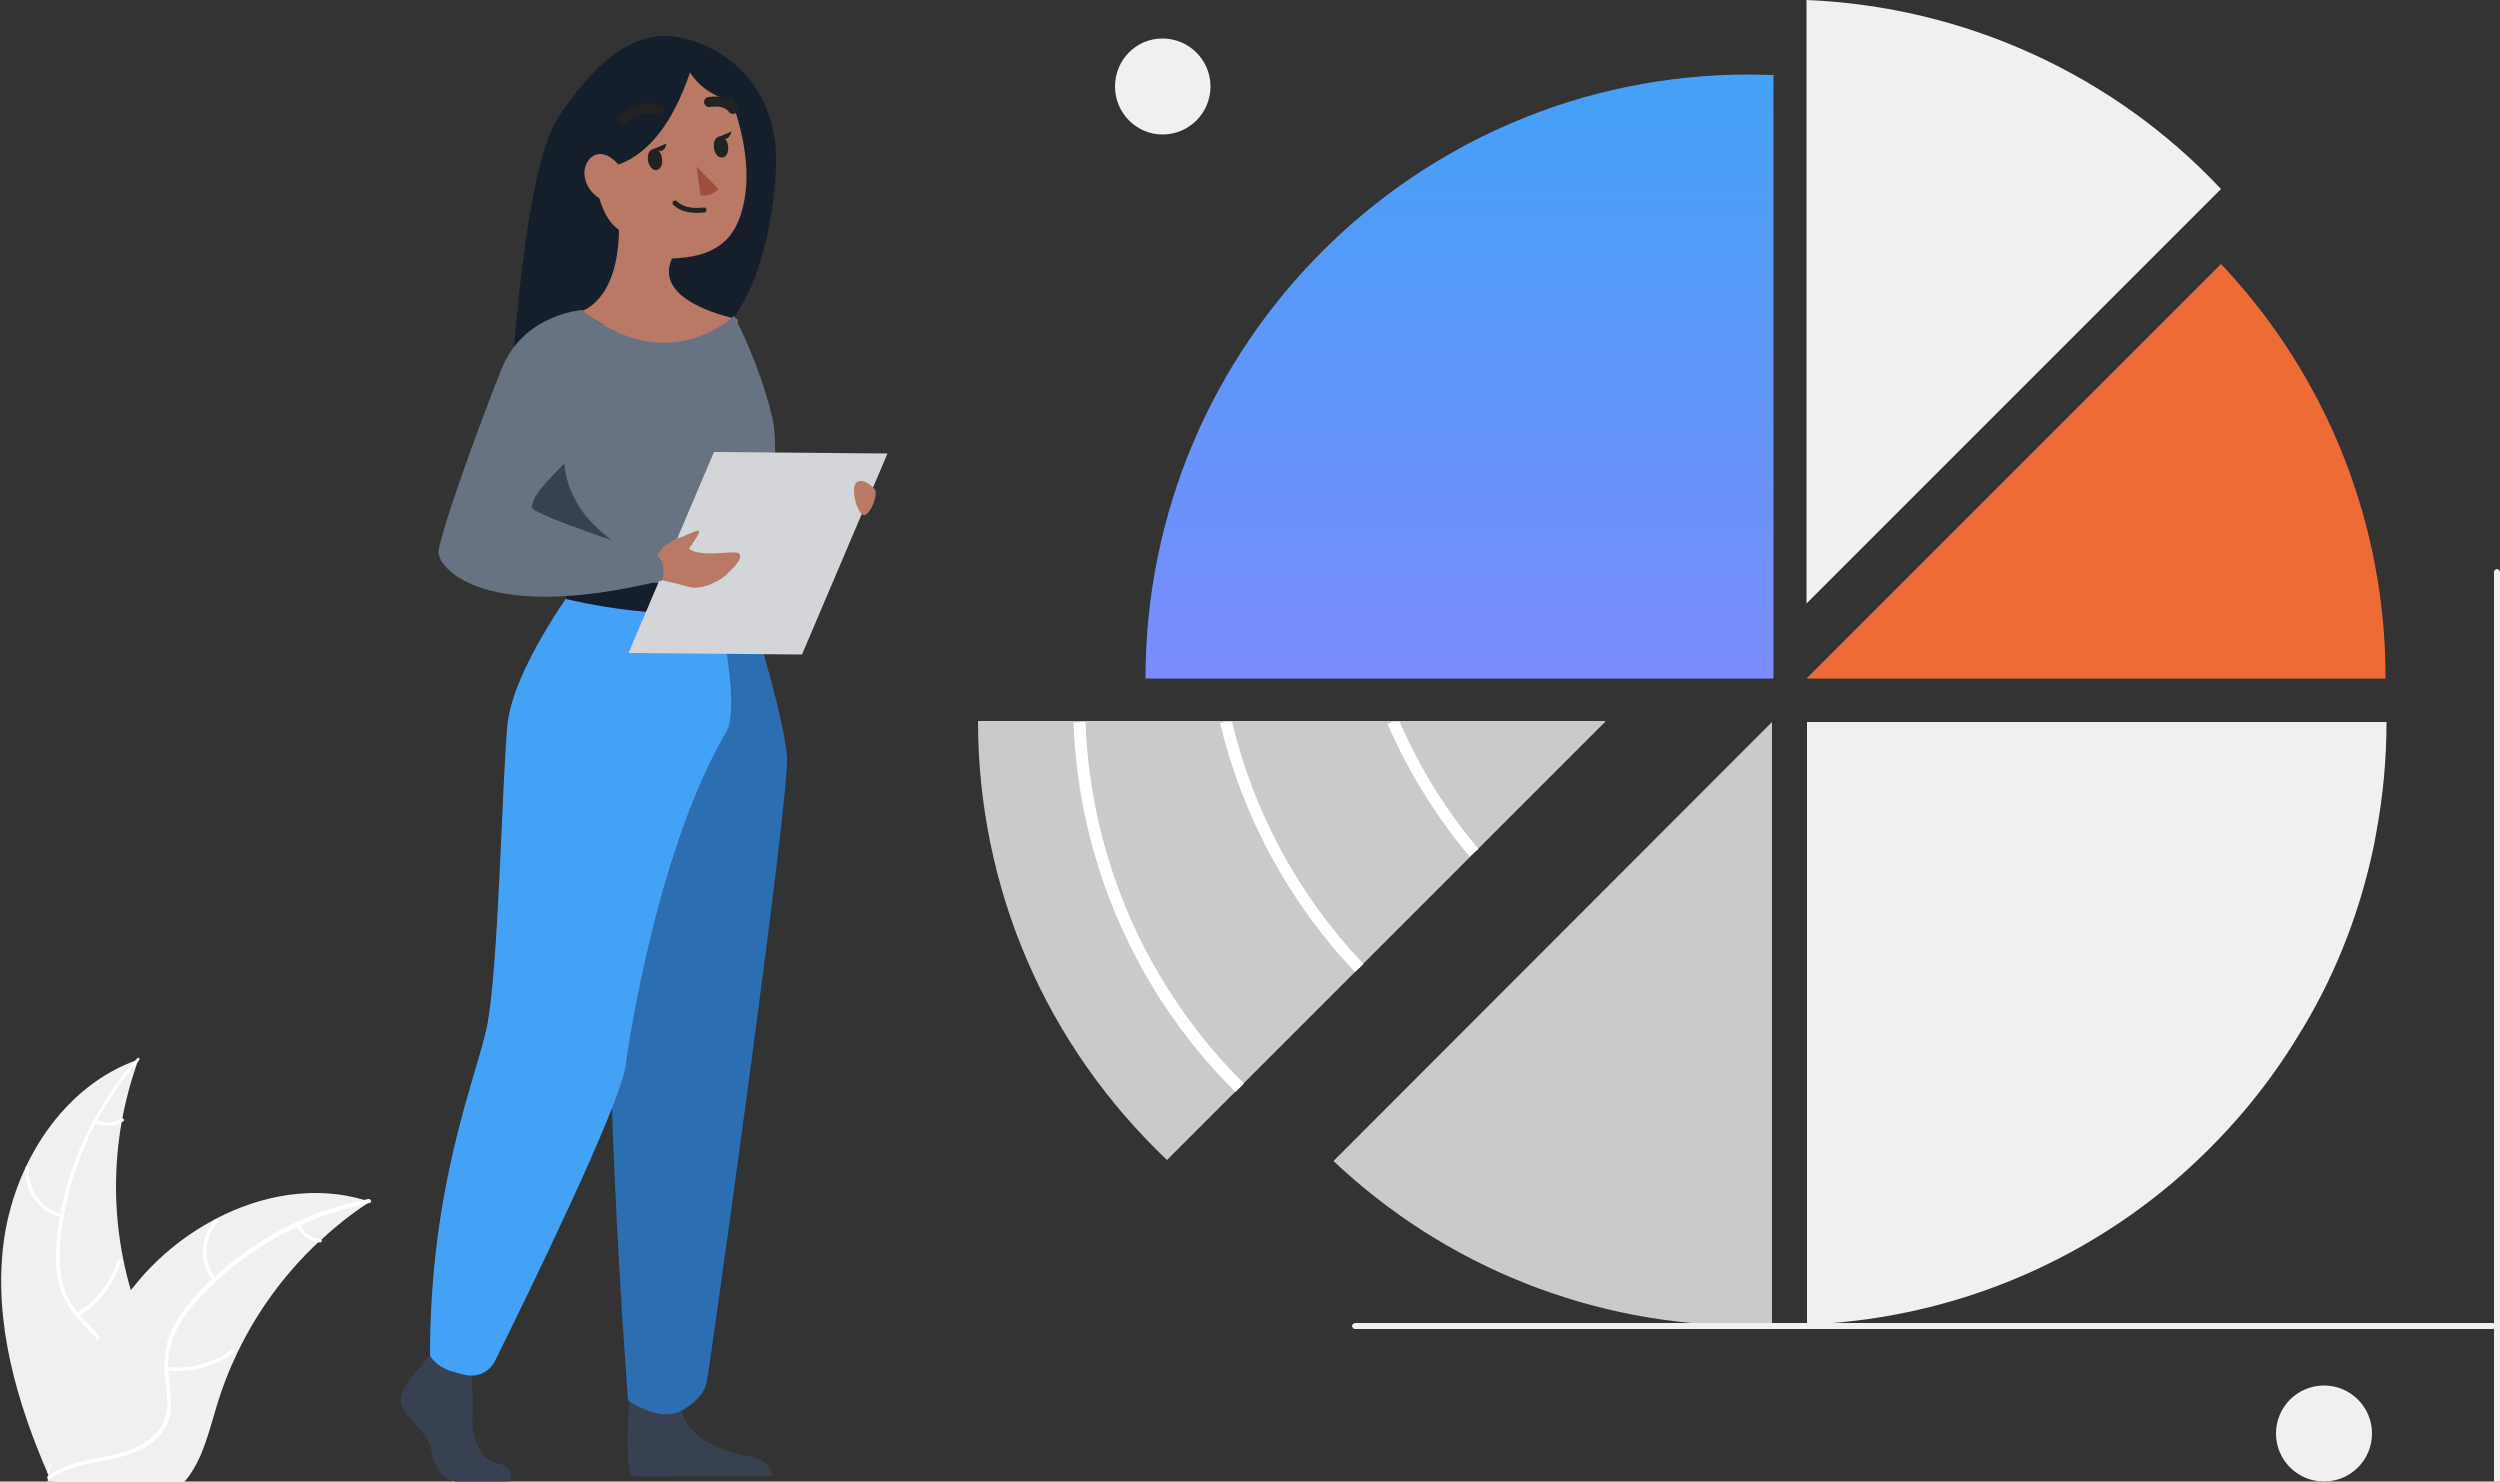 <svg version="1.1" id="Layer_1" xmlns="http://www.w3.org/2000/svg" x="0" y="0" viewBox="0 0 500 296.3" xml:space="preserve">
  <rect x="0" y="0" width="500" height="296.3" fill="#333333" stroke="none"/>
  <style>
    .st0{fill:#f0f0f0}.st1{fill:#fff}.st2{fill:#ed6c36}.st3{fill:#cacaca}.st4{fill:url(#SVGID_1_)}.st5{fill:#384152}.st6{fill:#ee805f}.st7{fill:#151f2c}.st8{fill:#b97964}.st9{fill:#a24e3f}.st10,.st11{fill:none;stroke:#222221;stroke-linecap:round;stroke-linejoin:round}.st11{stroke-width:2}.st12{fill:#222221}.st13{fill:#677282}.st14{fill:#2b6eb2}.st15{fill:#43a1f6}.st16{fill:#d4d5d9}
  </style>
  <path class="st0" d="M.7 248.7c2-15.9 11.9-31.6 27-36.8-6 16.4-6 34.4 0 50.8 2.3 6.3 5.6 13.1 3.4 19.5-1.4 4-4.7 7-8.4 8.9-3.7 1.9-7.9 2.8-12 3.7l-.8.7C3.4 280.7-1.3 264.6.7 248.7z"/>
  <path class="st1" d="M27.8 212.1c-8.8 9.9-14.3 22.4-15.7 35.6-.3 2.8-.2 5.7.3 8.5.6 2.7 2 5.2 3.9 7.2 1.8 1.9 3.8 3.7 5 6 .6 1.2 1 2.5 1.1 3.9.1 1.3-.1 2.7-.6 4-1.1 3.2-3.3 5.8-5.5 8.2-2.5 2.7-5.1 5.5-6.1 9.1-.1.4-.8.2-.7-.2 1.8-6.3 7.9-9.9 10.8-15.5 1.4-2.6 1.9-5.7.7-8.5-1.1-2.4-3.2-4.3-5-6.2-1.9-1.9-3.3-4.3-4.1-6.9-.7-2.8-.9-5.6-.6-8.5.5-6.4 2-12.7 4.5-18.6 2.8-6.8 6.7-13.1 11.6-18.5.3-.4.7.1.4.4z"/>
  <path class="st1" d="M12.3 243.5c-2.2-.5-4.1-1.8-5.4-3.6-1.3-1.8-2-4.1-1.8-6.3 0-.5.7-.4.7 0-.2 2.1.4 4.2 1.7 5.9 1.2 1.7 3 2.9 5.1 3.4.4 0 .2.7-.3.6zM15.3 262.6c3.9-2.4 6.9-6.1 8.2-10.5.1-.4.8-.2.7.2-1.4 4.6-4.4 8.5-8.5 10.9-.5.3-.8-.3-.4-.6zM19.2 224c.8.4 1.7.6 2.6.5.9 0 1.8-.3 2.5-.8.4-.2.7.4.3.6-.8.5-1.8.8-2.8.8-1 .1-2-.1-2.9-.6-.1 0-.2-.1-.2-.2s-.1-.2 0-.3c0-.1.1-.2.2-.2.2.2.2.2.3.2z"/>
  <path class="st0" d="M74 240.3c-.2.2-.5.3-.7.5-3.2 2.1-6.2 4.5-9 7.1-.2.2-.4.4-.7.6-6.7 6.3-12.2 13.8-16.2 22.2-1.6 3.3-2.9 6.7-4 10.3-1.5 4.9-2.7 10.2-5.6 14.2-.3.4-.6.8-1 1.2H10.7c-.1 0-.1-.1-.2-.1h-1c0-.2.1-.4.1-.6 0-.1.1-.2.1-.3v-.5c.3-1.1.5-2.1.8-3.2 2.1-8.1 5-16.2 9-23.5.1-.2.2-.4.4-.7 1.8-3.3 3.9-6.5 6.2-9.4 1.3-1.6 2.6-3.2 4.1-4.7 3.7-3.8 8-7 12.7-9.5 9.4-5 20.3-6.9 30.3-3.8.3 0 .5.1.8.2z"/>
  <path class="st1" d="M73.9 240.6c-13 2.6-24.9 9.2-34 19-2 2.1-3.6 4.4-4.9 7-1.1 2.5-1.6 5.4-1.3 8.1.2 2.6.8 5.2.4 7.8-.2 1.3-.7 2.6-1.5 3.7-.7 1.1-1.7 2.1-2.9 2.8-2.8 1.9-6.1 2.6-9.3 3.2-3.6.7-7.4 1.4-10.4 3.6-.4.3-.8-.3-.4-.6 5.2-3.9 12.3-3.1 18-5.9 2.7-1.3 5-3.4 5.6-6.4.6-2.6 0-5.3-.2-7.9-.3-2.7 0-5.4.9-8 1.1-2.6 2.7-5 4.6-7.2 4.3-4.8 9.3-8.9 14.8-12.2 6.3-3.8 13.2-6.4 20.4-7.8.6 0 .7.7.2.8z"/>
  <path class="st1" d="M42.7 256.3c-1.4-1.7-2.2-3.9-2.1-6.2 0-2.2.9-4.4 2.4-6.1.3-.3.8.1.5.5-1.4 1.6-2.2 3.6-2.2 5.7s.7 4.1 2 5.7c.3.3-.3.7-.6.4zM33.5 273.4c4.6.5 9.2-.8 12.9-3.5.4-.3.8.3.4.6-3.8 2.8-8.6 4.1-13.4 3.6-.4 0-.3-.7.1-.7zM59.9 244.9c.4.8 1 1.5 1.7 2s1.6.8 2.5.9c.5 0 .3.7-.1.7-1-.1-1.9-.4-2.7-1-.8-.5-1.5-1.3-1.9-2.2-.1-.1-.1-.2-.1-.3 0-.1.1-.2.1-.2.1-.1.2-.1.3-.1l.2.2z"/>
  <path class="st0" d="M444.2 37.8c-21.6-23-51.4-36.5-82.9-37.8v120.7l82.9-82.9z"/>
  <path class="st2" d="m444.2 52.8-82.9 82.9h115.8c.1-30.8-11.7-60.5-32.9-82.9z"/>
  <path class="st0" d="M477.3 144.4c0 7.5-.7 15-2.1 22.4-.1.6-.2 1.2-.3 1.7-2.6 12.9-7.3 25.3-14 36.6-.4.6-.7 1.2-1.1 1.8-6.5 10.8-14.7 20.4-24.2 28.7-.5.4-.9.8-1.4 1.2-20.5 17.2-46.1 27.1-72.8 28.1V144.4h115.9z"/>
  <path class="st3" d="M349.6 265.1c1.6 0 3.2 0 4.8-.1V144.4l-87.7 87.8c22.4 21.2 52.1 33 82.9 32.9z"/>
  <linearGradient id="SVGID_1_" gradientUnits="userSpaceOnUse" x1="291.901" y1="387.083" x2="291.901" y2="266.309" gradientTransform="matrix(1 0 0 -1 0 402)">
    <stop offset="0" stop-color="#43a1f6"/>
    <stop offset="1" stop-color="#7b8cfc"/>
  </linearGradient>
  <path class="st4" d="M349.8 14.9c-66.7 0-120.7 54.1-120.7 120.8h125.6V15c-1.6 0-3.3-.1-4.9-.1z"/>
  <path class="st3" d="m321 144.4-25.4 25.4-.8.8-22.1 22.1-.8.8-23.9 23.9-.8.8-13.8 13.8c-11.9-11.3-21.5-24.9-28-40-6.5-15.1-9.8-31.4-9.8-47.8H321z"/>
  <path class="st0" d="M498.5 265.8H271c-.2 0-.3-.1-.4-.2s-.2-.3-.2-.4c0-.2.1-.3.2-.4s.3-.2.4-.2h227.5c.2 0 .3.1.4.2s.2.3.2.4c0 .2-.1.3-.2.4s-.2.2-.4.2z"/>
  <path class="st0" d="M498.8 342V114.4c0-.2.1-.3.2-.4.1-.1.3-.2.4-.2.2 0 .3.1.4.2.1.1.2.3.2.4V342c0 .2-.1.3-.2.4s-.3.2-.4.2c-.2 0-.3-.1-.4-.2s-.2-.3-.2-.4zM464.8 296.3c5.3 0 9.6-4.3 9.6-9.6s-4.3-9.6-9.6-9.6-9.6 4.3-9.6 9.6 4.3 9.6 9.6 9.6zM232.5 26.9c5.3 0 9.6-4.3 9.6-9.6s-4.3-9.6-9.6-9.6-9.5 4.3-9.5 9.6 4.3 9.6 9.5 9.6z"/>
  <path class="st1" d="M247.1 218.4c-19.8-19.6-31.4-46.1-32.4-73.9l2.4-.1c1 27.3 12.3 53.1 31.7 72.3l-1.7 1.7zM272.7 192.8l-1.7 1.6c-13.2-13.9-22.5-31.1-27-49.8l1.2-.3h1.2c4.3 18.2 13.4 34.9 26.3 48.5zM295.7 169.8l-.9.7-.9.8c-6.7-8-12.2-16.9-16.4-26.5l1.1-.5h1.3c4 9.2 9.3 17.8 15.8 25.5-.1 0 0 0 0 0z"/>
  <path class="st5" d="M84.3 273.2s-4.9 4.5-4 7.7c1 3.2 5.4 5.4 6 9.3.6 3.9 3 6.1 5.2 6.1h10.4s1.6-2.8-2.3-3.6c-3.9-.8-5.3-5.4-5.1-9.7.2-4.3-.4-10-.4-10l-8.2-1.9-1.6 2.1zM126.2 275.1s-1.8 19.1.4 20.2l27.8-.1s0-3.2-4.5-3.9c-4.5-.7-12.3-3.3-13.6-9.2-1.4-5.7-10.1-7-10.1-7z"/>
  <path class="st6" d="M106.4 137.8c5.7-12.8 9.2-16.5 8.6-20.5-.5-3 1.5-55.3 1.5-55.3.7-.2 2-.4 2.8-.6 2.4-.5 4.3-2.2 5.1-4.4 1-2.7 1.7-6.8 1.7-11.8l.7.1 12.3 2.4s-.3 3.9-.3 7.5v.1c0 3.2 2.1 6 5.1 6.9 1.6.4 2.9.8 2.9.8s4.5 12.9 5.4 26.2c.9 13.3-8.2 19 .1 45.6 8.5 27.2-49.1 10.1-45.9 3z"/>
  <path class="st7" d="M155.1 35.3c-1.1 14.4-4.8 24.9-11 31.6 1.2 4.9-13 12.8-42.6 23.6 0-4.4 2.6-55.4 10-66.8 7.4-11.3 14.4-16.5 21.4-16.5 7-.1 23.9 6.5 22.2 28.1z"/>
  <path class="st8" d="M146.4 20.2c2.6 7.5 3.5 14 2.5 19.7-1.5 8.5-6.2 11.5-14.5 11.8-3.2 7.1 6.8 10.7 12.9 12.1.7.2.2 3.9-5.8 4.4-.5 1.8-4.7 2.2-6.3 2.5-1.8.2-3.6.1-5.3-.1-3.9-.3-7-2.3-9.2-5.6-.2-.2-4.6-2.7-4.6-2.7s7.5-1.8 7.7-16.3c-1.8-1.3-3.1-3.4-3.9-6.3-1.8-1.2-2.8-2.8-3-4.7-.3-2.9 2.7-6.6 6.8-2.1 6.1-2.2 10.9-8.4 14.3-18.4 1.9 2.9 4.7 4.8 8.4 5.7z"/>
  <path class="st9" d="m140.1 39.1-.8-5.8 4.4 4.5c-1 1-2.1 1.5-3.6 1.3z"/>
  <path class="st10" d="M140.8 42c-2.6.3-4.6-.2-5.8-1.4"/>
  <path class="st11" d="M131.9 22c-2.4-.9-4.9-.3-7.4 2M141.8 20.4c2.2-.3 3.8.1 4.8 1.4"/>
  <path class="st12" d="M129.6 32.1c.2 1.2.9 2 1.7 1.9.8-.1 1.3-1.1 1.1-2.3-.1-1.2-.9-2-1.7-1.9-.8.1-1.3 1.1-1.1 2.3zM142.8 29.6c.1 1.2.9 2 1.7 1.9.8-.1 1.3-1.1 1.1-2.3-.1-1.2-.9-2-1.7-1.9-.8.1-1.3 1.1-1.1 2.3z"/>
  <path class="st12" d="m130.7 29.8 2.6-1.1c-.3 1.5-1.2 1.9-2.6 1.1zM143.7 27.4l2.6-1.1c-.4 1.5-1.2 1.9-2.6 1.1z"/>
  <path class="st13" d="M104.8 85.1s-.4 5.8 0 12.9c.3 4.6 5 10.9 5.6 12.4 1.7 3.9 3.6 4.5 3.6 4.5l14.6 3.6 5.1 1.3 16.2-4.8s7.4-20.6 4.4-32.2c-3-11.6-7.5-19.6-7.5-19.6S133.6 76 116.4 62l-11.6 23.1z"/>
  <path class="st5" d="M103.4 98.2c.3 4.6 6.4 10.7 7 12.3 1.7 3.9 3.6 4.5 3.6 4.5l14.6 3.6 3.9-5.5s-23.6-6.6-19.2-27.4l-9.9 12.5z"/>
  <path class="st14" d="M148.9 118s8 25 8.5 33.5-15.3 120.7-16 124.7c-.6 3.7-5.2 6-5.2 6s-2.1 1.2-5.1.4c-4.2-1.2-5.5-2.6-5.5-2.6s-6.2-80.1-2.4-108.6c3.9-28.6 3.9-53.3 3.9-53.3h21.8z"/>
  <path class="st15" d="M114.9 117.3s-12.2 16.4-13.4 27.5c-1.1 11.1-1.8 50.1-4.2 60.9-2.4 10.8-11.3 31.6-11.3 65.4 0 0 .9 1.9 3.8 3 .9.3 2.1.6 3.3.9 2.4.5 4.8-.6 5.9-2.8 6-12.2 25.3-51.4 26.2-59.5.7-5.8 6.8-43.9 20-66.2 3.2-5.4-2-26.7-2-26.7l-28.3-2.5z"/>
  <path class="st7" d="M150.2 114.2s-3.2 2.5-9.6 2.7c-7.6.2-26.6-1.9-26.6-1.9s-.8 2.3-.8 4.8c0 0 23.1 5.8 36.5.9 0-.1 1.7-3.4.5-6.5z"/>
  <path class="st1" d="M142.4 116.7c1.3 0 2.3 1.3 2.3 2.8 0 1.5-1 2.8-2.3 2.8-1.3 0-2.3-1.2-2.3-2.8 0-1.5 1-2.8 2.3-2.8zm0 6.7c1.9 0 3.5-1.8 3.5-3.9 0-2.2-1.6-3.9-3.5-3.9s-3.5 1.8-3.5 3.9c0 2.2 1.6 3.9 3.5 3.9z"/>
  <path class="st16" d="m125.7 130.6 34.7.3 17.1-40.2-34.7-.3-17.1 40.2z"/>
  <path class="st8" d="m130.2 112.5 2.5-3.1s1.7-1.5 3-1.8c1.2-.3 3.9-1.8 4.1-1.4.3.4-2 3.5-2 3.5h-.1c2.6 2 9.2.2 10.1 1 1 1-1.4 3.1-2.6 4.3-1.3 1.2-4.9 3.2-7.7 2.3-2.1-.6-5.3-1.3-5.3-1.3l-2-3.5zM174.9 97.8s-2.2-2.5-3.6-1.3.4 7 1.7 6.5c1.4-.6 2.7-4.5 1.9-5.2z"/>
  <path class="st13" d="M116.4 62s-11.6.8-16 11.6c-4.4 10.8-12.7 33.8-12.7 36.9 0 3.1 9.1 14.3 44.7 5.6 0 0 1.2-3.4-1.2-5.1 0 0-24.8-8-24.8-9.5.1-3 3.3-5.6 17.2-19.4 3.8-3.9-7.2-20.1-7.2-20.1z"/>
</svg>
